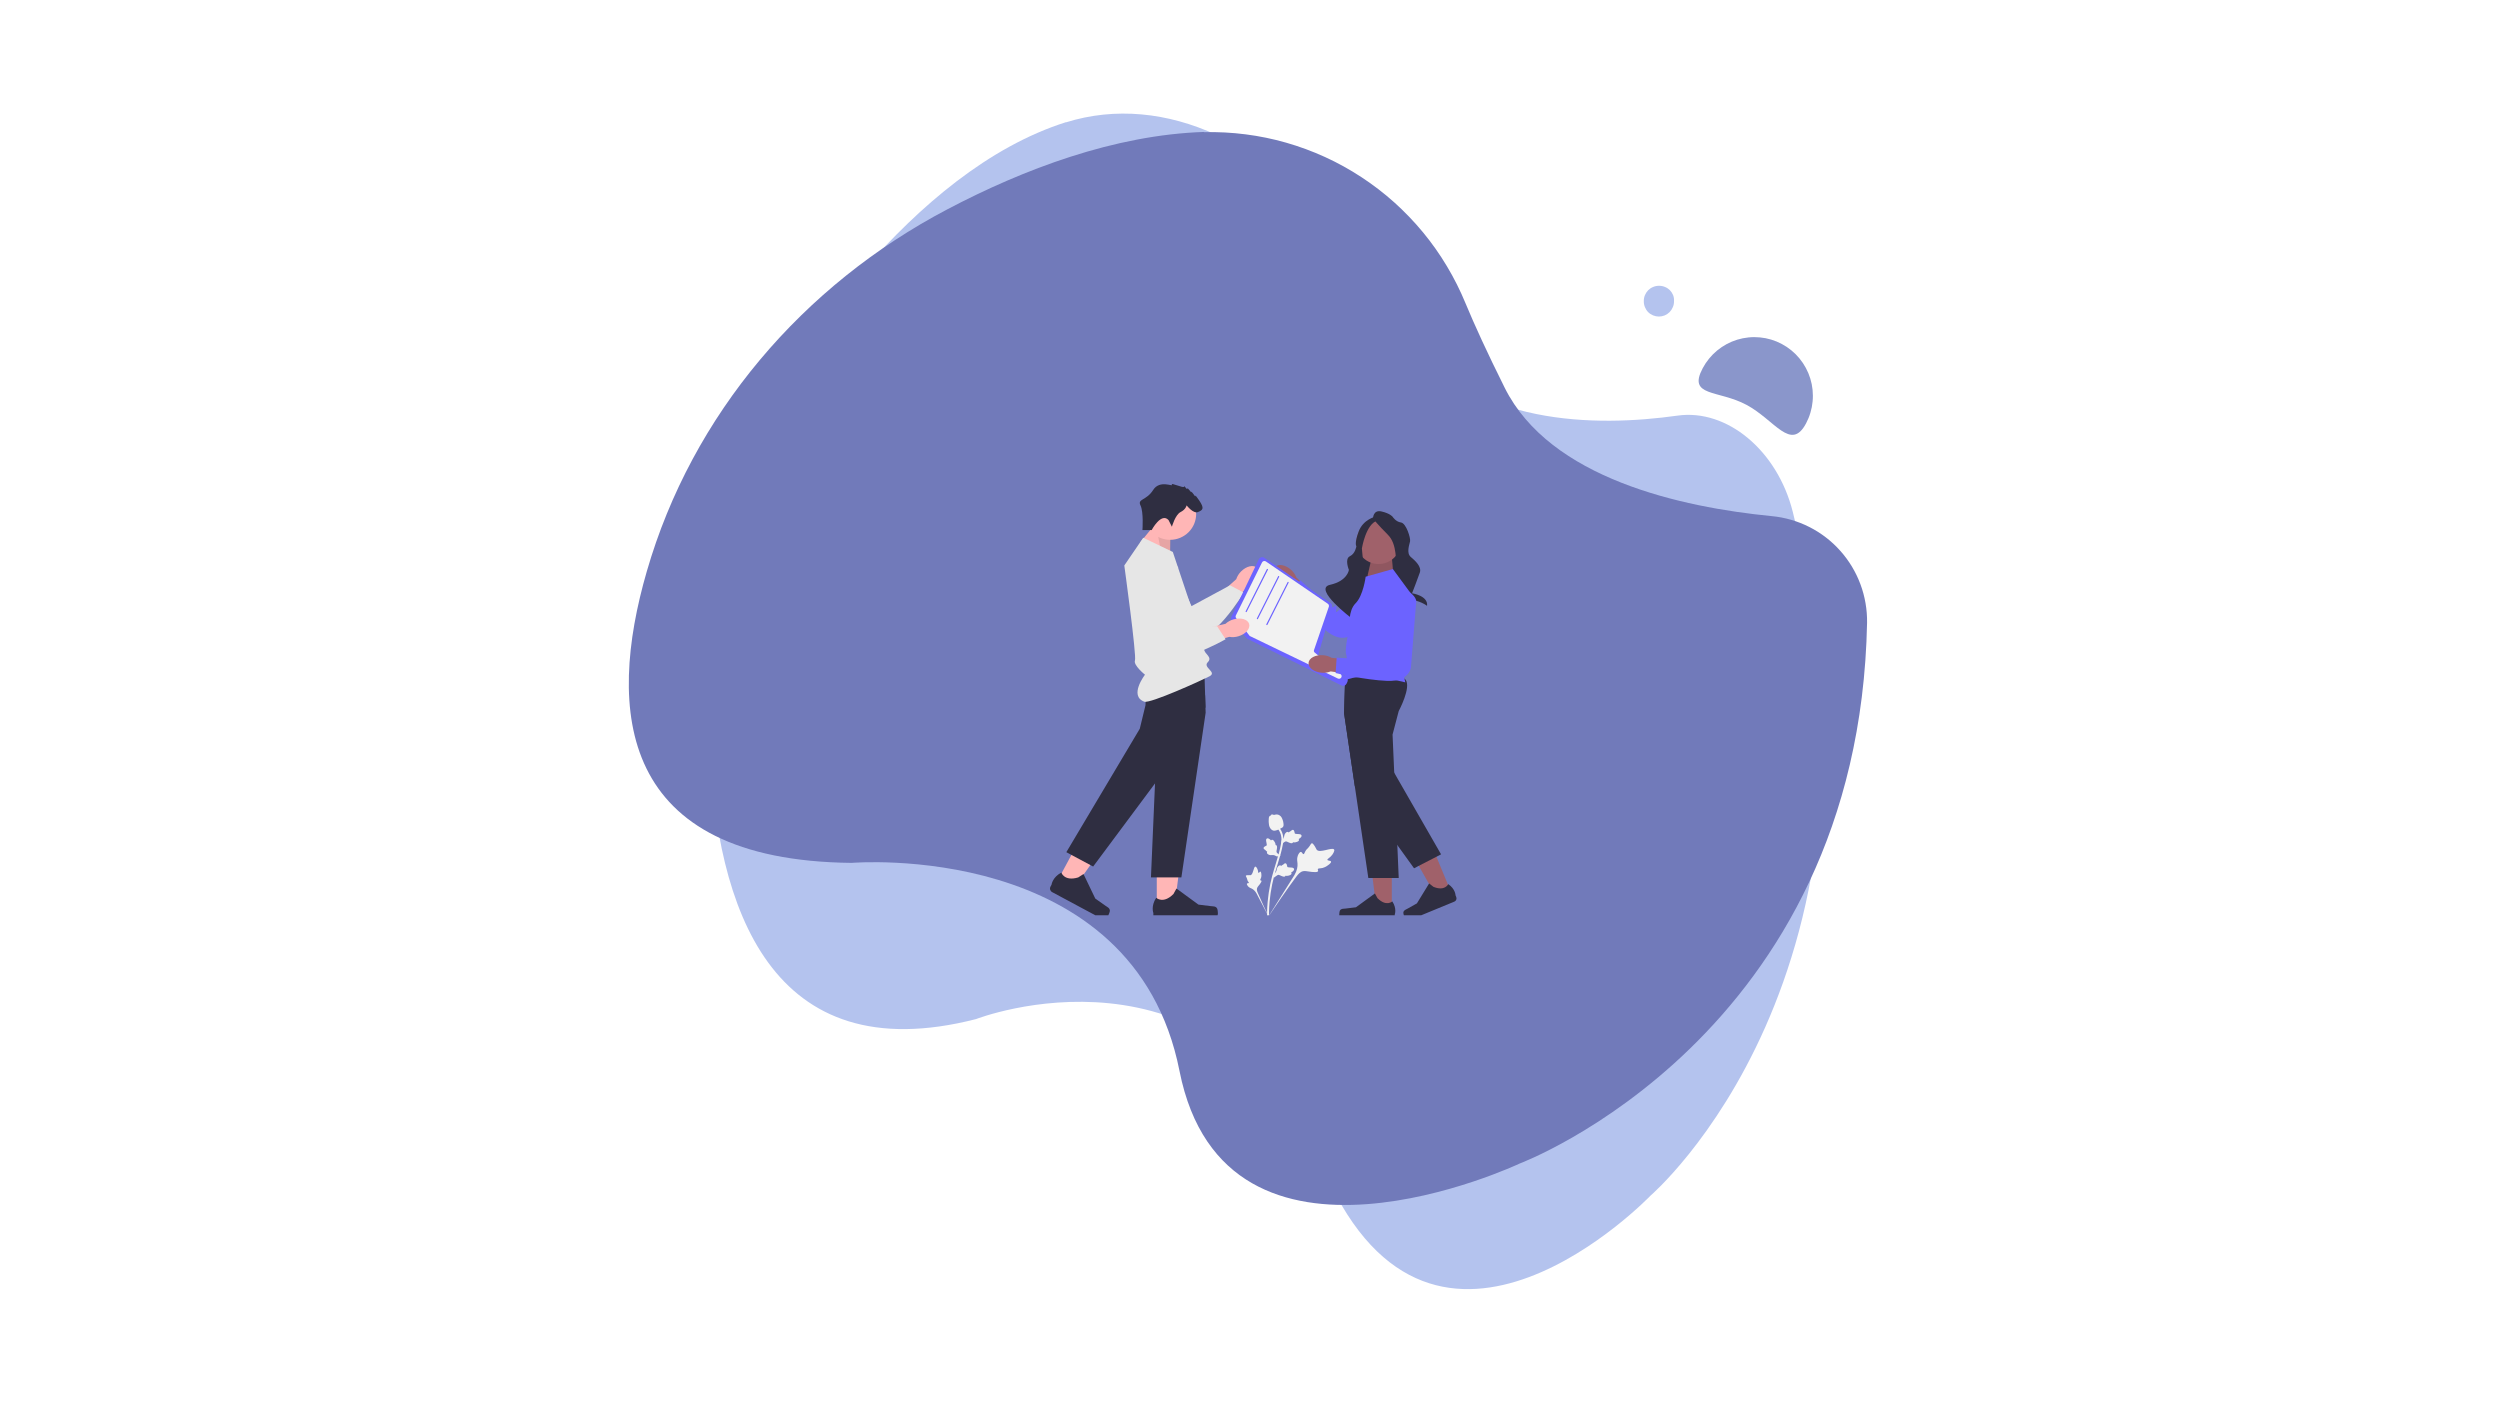 <svg xmlns="http://www.w3.org/2000/svg" xmlns:xlink="http://www.w3.org/1999/xlink" width="445" viewBox="0 0 333.75 187.5" height="250" preserveAspectRatio="xMidYMid meet"><defs><clipPath id="415a684647"><path d="M 94 15.074 L 244 15.074 L 244 172.152 L 94 172.152 Z M 94 15.074 " clip-rule="nonzero"></path></clipPath><clipPath id="e3a704d731"><path d="M 83.945 17 L 249.254 17 L 249.254 161 L 83.945 161 Z M 83.945 17 " clip-rule="nonzero"></path></clipPath><clipPath id="f48b16904d"><path d="M 153 118 L 163 118 L 163 122.191 L 153 122.191 Z M 153 118 " clip-rule="nonzero"></path></clipPath><clipPath id="7f3cb6aa7b"><path d="M 140 116 L 149 116 L 149 122.191 L 140 122.191 Z M 140 116 " clip-rule="nonzero"></path></clipPath><clipPath id="afe3530a0a"><path d="M 178 119 L 187 119 L 187 122.191 L 178 122.191 Z M 178 119 " clip-rule="nonzero"></path></clipPath><clipPath id="e361fe015a"><path d="M 187 117 L 195 117 L 195 122.191 L 187 122.191 Z M 187 117 " clip-rule="nonzero"></path></clipPath><clipPath id="52a7bece2d"><path d="M 169 112 L 179 112 L 179 122.191 L 169 122.191 Z M 169 112 " clip-rule="nonzero"></path></clipPath><clipPath id="a193ee7925"><path d="M 166 115 L 170 115 L 170 122.191 L 166 122.191 Z M 166 115 " clip-rule="nonzero"></path></clipPath><clipPath id="2a7c25bd70"><path d="M 169 110 L 172 110 L 172 122.191 L 169 122.191 Z M 169 110 " clip-rule="nonzero"></path></clipPath><clipPath id="0829cf664e"><path d="M 152 64.594 L 161 64.594 L 161 71 L 152 71 Z M 152 64.594 " clip-rule="nonzero"></path></clipPath></defs><g clip-path="url(#415a684647)"><path fill="#b4c3ee" d="M 142.328 16.305 C 131.938 19.586 122.715 27.559 115.418 35.902 C 101.574 51.738 93.777 74.434 94.73 99.223 C 95.574 121.125 102.863 143.086 130.305 136.047 C 130.305 136.047 162.266 123.586 176.922 156.594 C 191.578 189.605 220.324 159.637 220.324 159.637 C 220.324 159.637 254.895 130.027 239.332 68.32 C 237.27 60.121 230.539 54.559 223.961 55.484 C 213.051 57.023 196.551 56.906 187.648 44.844 C 184.145 40.102 181.582 36.398 179.691 33.523 C 170.367 19.25 155.465 12.207 142.297 16.336 Z M 142.328 16.305 " fill-opacity="1" fill-rule="nonzero"></path></g><g clip-path="url(#e3a704d731)"><path fill="#717aba" d="M 160.77 17.613 C 148.758 18.004 136.645 22.594 126.492 27.934 C 107.207 38.059 92.402 55.293 86.34 76.305 C 80.977 94.84 82.465 114.875 113.699 115.195 C 113.699 115.195 151.324 112.004 157.461 142.961 C 163.594 173.918 202.875 155.332 202.875 155.332 C 202.875 155.332 248.156 138.371 249.254 83.137 C 249.266 82.258 249.199 81.387 249.047 80.52 C 248.898 79.656 248.672 78.809 248.363 77.988 C 248.059 77.164 247.676 76.379 247.223 75.625 C 246.77 74.875 246.25 74.172 245.664 73.52 C 245.082 72.863 244.441 72.27 243.746 71.738 C 243.051 71.203 242.309 70.738 241.527 70.344 C 240.746 69.949 239.934 69.633 239.094 69.391 C 238.25 69.145 237.395 68.984 236.523 68.902 C 224.469 67.723 206.926 63.891 200.879 51.77 C 198.492 46.98 196.828 43.332 195.652 40.5 C 194.945 38.785 194.117 37.133 193.164 35.543 C 192.215 33.953 191.148 32.441 189.969 31.012 C 188.789 29.586 187.512 28.254 186.133 27.016 C 184.754 25.781 183.289 24.656 181.738 23.641 C 180.191 22.629 178.578 21.734 176.895 20.965 C 175.211 20.195 173.48 19.559 171.703 19.047 C 169.926 18.539 168.121 18.168 166.285 17.934 C 164.453 17.699 162.609 17.602 160.762 17.645 Z M 160.77 17.613 " fill-opacity="1" fill-rule="nonzero"></path></g><path fill="#8a96cb" d="M 227.309 49.16 C 227.551 48.707 227.832 48.281 228.156 47.883 C 228.48 47.484 228.844 47.121 229.238 46.793 C 229.633 46.469 230.059 46.184 230.508 45.938 C 230.961 45.695 231.43 45.5 231.922 45.348 C 232.41 45.199 232.91 45.098 233.422 45.047 C 233.934 44.992 234.441 44.992 234.953 45.043 C 235.465 45.09 235.965 45.188 236.453 45.336 C 236.945 45.484 237.418 45.68 237.871 45.922 C 238.324 46.164 238.75 46.445 239.145 46.77 C 239.543 47.094 239.906 47.457 240.23 47.852 C 240.559 48.25 240.844 48.676 241.086 49.129 C 241.328 49.578 241.527 50.051 241.676 50.543 C 241.828 51.035 241.93 51.539 241.98 52.051 C 242.031 52.562 242.035 53.074 241.984 53.586 C 241.938 54.098 241.84 54.598 241.691 55.094 C 241.547 55.586 241.352 56.059 241.113 56.512 C 239.094 60.336 236.945 56.074 233.156 54.047 C 229.371 52.02 225.273 53 227.309 49.16 Z M 227.309 49.16 " fill-opacity="1" fill-rule="nonzero"></path><path fill="#b4c3ee" d="M 223.48 40.203 C 223.488 40.484 223.438 40.75 223.324 41.004 C 223.223 41.25 223.078 41.473 222.895 41.664 C 222.703 41.852 222.484 42 222.242 42.105 C 221.723 42.312 221.207 42.312 220.688 42.105 C 220.172 41.891 219.809 41.523 219.598 41.004 C 219.492 40.746 219.441 40.48 219.449 40.203 C 219.441 39.926 219.492 39.66 219.598 39.406 C 219.703 39.156 219.848 38.938 220.035 38.742 C 220.227 38.555 220.441 38.41 220.688 38.312 C 220.945 38.203 221.207 38.152 221.484 38.152 C 221.762 38.152 222.027 38.203 222.281 38.312 C 222.527 38.41 222.746 38.555 222.934 38.742 C 223.121 38.938 223.262 39.156 223.363 39.406 C 223.461 39.664 223.5 39.93 223.48 40.203 Z M 223.48 40.203 " fill-opacity="1" fill-rule="nonzero"></path><path fill="#ffb6b6" d="M 165.672 76.297 C 166.387 75.57 167.344 75.352 167.809 75.805 C 168.273 76.258 168.066 77.219 167.352 77.945 C 167.07 78.238 166.719 78.461 166.332 78.594 L 163.262 81.637 L 161.859 80.168 L 165.039 77.324 C 165.164 76.938 165.383 76.586 165.672 76.297 Z M 165.672 76.297 " fill-opacity="1" fill-rule="nonzero"></path><path fill="#e6e6e6" d="M 155.844 73.785 L 159.066 80.918 L 164.211 78.141 L 166.051 79.113 C 166.051 79.113 161.844 86.133 158.965 85.332 C 156.086 84.535 150.973 77.293 151.891 75.055 C 152.812 72.82 155.844 73.785 155.844 73.785 Z M 155.844 73.785 " fill-opacity="1" fill-rule="nonzero"></path><path fill="#a0616a" d="M 170.781 77.812 C 170.031 77.117 169.785 76.168 170.227 75.695 C 170.672 75.219 171.637 75.398 172.383 76.094 C 172.688 76.367 172.918 76.707 173.062 77.09 L 176.195 80.07 L 174.762 81.508 L 171.824 78.414 C 171.434 78.301 171.074 78.094 170.781 77.812 Z M 170.781 77.812 " fill-opacity="1" fill-rule="nonzero"></path><path fill="#6c63ff" d="M 186.559 78.273 L 180.512 84.695 C 180.512 84.695 179.156 86.035 176.922 84.102 C 174.688 82.168 172.203 78.996 172.203 78.996 L 173.598 77.484 L 176.066 79.68 C 176.066 79.68 177.531 80.27 177.633 80.648 C 177.734 81.031 177.449 81.188 177.906 81.066 C 178.363 80.945 178.375 80.672 178.402 81.086 C 178.43 81.496 178.152 81.98 178.68 81.512 C 179.207 81.047 179.367 81.328 179.367 81.328 L 183.23 76.223 C 183.23 76.223 185.727 74.254 186.445 76.02 C 187.164 77.785 186.559 78.273 186.559 78.273 Z M 186.559 78.273 " fill-opacity="1" fill-rule="nonzero"></path><path fill="#ffb6b6" d="M 154.43 121.32 L 156.777 121.32 L 157.898 112.277 L 154.43 112.277 Z M 154.43 121.32 " fill-opacity="1" fill-rule="nonzero"></path><g clip-path="url(#f48b16904d)"><path fill="#2f2e41" d="M 162.48 121.27 C 162.555 121.391 162.59 121.789 162.59 121.93 C 162.59 122.371 162.234 122.727 161.793 122.727 L 154.516 122.727 C 154.219 122.727 153.973 122.484 153.973 122.184 L 153.973 121.883 C 153.973 121.883 153.613 120.973 154.355 119.852 C 154.355 119.852 155.277 120.73 156.652 119.355 L 157.059 118.621 L 159.996 120.766 L 161.625 120.965 C 161.98 121.012 162.297 120.961 162.48 121.27 Z M 162.48 121.27 " fill-opacity="1" fill-rule="nonzero"></path></g><path fill="#2f2e41" d="M 187.332 79.594 L 181.512 79.594 L 181.512 71.008 L 187.332 71.008 Z M 187.332 79.594 " fill-opacity="1" fill-rule="nonzero"></path><path fill="#a0616a" d="M 186.027 76.977 L 185.82 74.516 L 183.109 74.516 L 182.508 77.121 Z M 186.027 76.977 " fill-opacity="1" fill-rule="nonzero"></path><path fill="#000000" d="M 186.027 76.977 L 185.82 74.516 L 183.109 74.516 L 182.508 77.121 Z M 186.027 76.977 " fill-opacity="0.1" fill-rule="nonzero"></path><path fill="#ffb6b6" d="M 156.207 74.242 L 156.254 71.082 L 154.301 69.867 L 152.176 72.461 Z M 156.207 74.242 " fill-opacity="1" fill-rule="nonzero"></path><path fill="#000000" d="M 156.207 74.242 L 156.332 71.16 L 154.301 69.867 L 154.992 73.684 Z M 156.207 74.242 " fill-opacity="0.1" fill-rule="nonzero"></path><path fill="#a0616a" d="M 187.004 72.34 C 187.004 72.734 186.93 73.109 186.777 73.473 C 186.629 73.836 186.414 74.156 186.137 74.434 C 185.855 74.711 185.535 74.922 185.172 75.074 C 184.812 75.223 184.434 75.297 184.039 75.297 C 183.648 75.297 183.27 75.223 182.906 75.074 C 182.543 74.922 182.223 74.711 181.945 74.434 C 181.664 74.156 181.453 73.836 181.301 73.473 C 181.152 73.109 181.074 72.734 181.074 72.34 C 181.074 71.949 181.152 71.57 181.301 71.211 C 181.453 70.848 181.664 70.527 181.945 70.25 C 182.223 69.973 182.543 69.758 182.906 69.609 C 183.27 69.461 183.648 69.383 184.039 69.383 C 184.434 69.383 184.812 69.461 185.172 69.609 C 185.535 69.758 185.855 69.973 186.137 70.25 C 186.414 70.527 186.629 70.848 186.777 71.211 C 186.93 71.57 187.004 71.949 187.004 72.34 Z M 187.004 72.34 " fill-opacity="1" fill-rule="nonzero"></path><path fill="#2f2e41" d="M 183.293 69.23 C 183.293 69.23 183.293 68.016 184.422 68.277 C 185.551 68.535 185.898 68.969 185.898 68.969 C 185.898 68.969 186.332 69.664 187.027 69.75 C 187.723 69.836 188.332 71.832 188.246 72.266 C 188.16 72.699 187.723 73.824 188.332 74.348 C 188.941 74.867 189.809 75.648 189.551 76.426 C 189.289 77.207 188.508 79.203 188.508 79.203 C 188.508 79.203 190.688 79.52 190.512 80.879 C 190.512 80.879 189.461 80.07 188.07 80.07 C 186.68 80.07 186.855 77.551 186.855 77.551 C 186.855 77.551 186.77 75.992 186.508 75.559 C 186.246 75.125 186.594 72.699 185.289 71.398 C 183.988 70.098 183.293 69.23 183.293 69.23 Z M 183.293 69.23 " fill-opacity="1" fill-rule="nonzero"></path><path fill="#2f2e41" d="M 183.641 68.969 C 183.641 68.969 181.988 69.316 181.379 70.965 C 180.773 72.613 181.078 72.918 181.078 72.918 C 181.078 72.918 180.945 73.91 180.207 74.258 C 179.469 74.605 180.078 76.082 180.078 76.082 C 180.078 76.082 179.902 77.555 177.555 78.074 C 175.211 78.594 180.5 82.586 180.5 82.586 C 180.5 82.586 180.117 80.703 182.551 80.617 C 184.984 80.527 182.074 76.082 182.074 76.082 L 181.812 73.219 C 181.812 73.219 182.336 69.926 183.898 69.492 C 185.465 69.059 183.641 68.969 183.641 68.969 Z M 183.641 68.969 " fill-opacity="1" fill-rule="nonzero"></path><path fill="#ffb6b6" d="M 159.688 68.598 C 159.688 69.059 159.602 69.5 159.426 69.926 C 159.25 70.352 158.996 70.727 158.672 71.051 C 158.344 71.375 157.969 71.625 157.543 71.801 C 157.117 71.977 156.676 72.066 156.215 72.066 C 155.754 72.066 155.309 71.977 154.883 71.801 C 154.457 71.625 154.082 71.375 153.758 71.051 C 153.43 70.727 153.18 70.352 153.004 69.926 C 152.824 69.5 152.738 69.059 152.738 68.598 C 152.738 68.137 152.824 67.695 153.004 67.27 C 153.18 66.848 153.43 66.473 153.758 66.145 C 154.082 65.82 154.457 65.57 154.883 65.395 C 155.309 65.219 155.754 65.129 156.215 65.129 C 156.676 65.129 157.117 65.219 157.543 65.395 C 157.969 65.57 158.344 65.82 158.672 66.145 C 158.996 66.473 159.25 66.848 159.426 67.27 C 159.602 67.695 159.688 68.137 159.688 68.598 Z M 159.688 68.598 " fill-opacity="1" fill-rule="nonzero"></path><path fill="#2f2e41" d="M 160.953 95.152 L 157.715 117.133 L 153.652 117.133 L 154.195 104.586 L 154.477 97.988 L 153.652 94.848 C 153.652 94.848 153.277 94.148 152.961 93.305 C 152.605 92.348 152.324 91.203 152.742 90.66 C 152.895 90.461 153.297 90.312 153.84 90.203 C 154.172 90.133 154.559 90.082 154.977 90.039 C 157.379 89.805 160.797 89.953 160.797 89.953 L 160.883 92.812 L 160.93 94.41 Z M 160.953 95.152 " fill-opacity="1" fill-rule="nonzero"></path><path fill="#ffb6b6" d="M 141.051 117.82 L 143.121 118.93 L 148.395 111.492 L 145.34 109.852 Z M 141.051 117.82 " fill-opacity="1" fill-rule="nonzero"></path><g clip-path="url(#7f3cb6aa7b)"><path fill="#2f2e41" d="M 148.168 121.574 C 148.176 121.715 148.02 122.082 147.953 122.211 C 147.742 122.598 147.262 122.742 146.871 122.535 L 140.461 119.098 C 140.199 118.957 140.098 118.629 140.242 118.363 L 140.383 118.098 C 140.383 118.098 140.496 117.125 141.684 116.488 C 141.684 116.488 142.078 117.699 143.941 117.137 L 144.648 116.684 L 146.219 119.957 L 147.559 120.902 C 147.852 121.109 148.152 121.215 148.168 121.574 Z M 148.168 121.574 " fill-opacity="1" fill-rule="nonzero"></path></g><path fill="#2f2e41" d="M 160.93 94.41 L 159.211 97.848 L 154.195 104.586 L 145.934 115.684 L 142.355 113.766 L 152.16 97.289 L 152.926 94.133 C 152.926 94.133 152.926 93.789 152.961 93.305 C 153.027 92.34 153.234 90.805 153.84 90.203 C 153.922 90.121 154.012 90.055 154.109 90.012 C 154.289 89.93 154.594 89.949 154.977 90.039 C 156.578 90.422 159.562 92.059 160.883 92.812 Z M 160.93 94.41 " fill-opacity="1" fill-rule="nonzero"></path><path fill="#a0616a" d="M 185.805 121.598 L 183.785 121.598 L 182.824 113.82 L 185.805 113.82 Z M 185.805 121.598 " fill-opacity="1" fill-rule="nonzero"></path><g clip-path="url(#afe3530a0a)"><path fill="#2f2e41" d="M 178.883 121.551 C 178.82 121.656 178.789 121.996 178.789 122.121 C 178.789 122.5 179.094 122.805 179.473 122.805 L 185.73 122.805 C 185.988 122.805 186.199 122.598 186.199 122.34 L 186.199 122.078 C 186.199 122.078 186.508 121.297 185.871 120.336 C 185.871 120.336 185.078 121.09 183.895 119.906 L 183.547 119.277 L 181.02 121.121 L 179.621 121.293 C 179.312 121.328 179.043 121.285 178.883 121.551 Z M 178.883 121.551 " fill-opacity="1" fill-rule="nonzero"></path></g><path fill="#a0616a" d="M 193.766 119.223 L 191.895 119.988 L 188.035 113.168 L 190.793 112.035 Z M 193.766 119.223 " fill-opacity="1" fill-rule="nonzero"></path><g clip-path="url(#e361fe015a)"><path fill="#2f2e41" d="M 187.348 121.812 C 187.332 121.934 187.43 122.262 187.477 122.375 C 187.621 122.727 188.023 122.891 188.371 122.75 L 194.156 120.367 C 194.395 120.27 194.508 119.996 194.41 119.758 L 194.312 119.516 C 194.312 119.516 194.297 118.676 193.34 118.031 C 193.34 118.031 192.898 119.027 191.352 118.387 L 190.789 117.938 L 189.156 120.602 L 187.93 121.293 C 187.66 121.445 187.395 121.508 187.348 121.812 Z M 187.348 121.812 " fill-opacity="1" fill-rule="nonzero"></path></g><path fill="#2f2e41" d="M 186.73 94.926 L 185.906 98.066 L 186.129 103.164 L 186.492 111.629 L 186.5 111.867 L 186.543 112.816 L 186.73 117.215 L 182.672 117.215 L 180.863 104.934 L 179.434 95.23 L 179.582 90.289 L 179.59 90.031 C 179.59 90.031 186.855 89.715 187.645 90.738 C 188.434 91.766 186.73 94.926 186.73 94.926 Z M 186.73 94.926 " fill-opacity="1" fill-rule="nonzero"></path><path fill="#2f2e41" d="M 192.383 114.055 L 191.695 114.41 L 189.148 115.723 L 188.777 115.918 L 186.543 112.816 L 180.863 104.934 L 179.434 95.23 L 179.582 90.289 C 180.227 90.086 180.738 90 181 90.121 C 182.172 90.672 182.117 94.262 182.117 94.262 L 182.832 97.426 L 186.129 103.164 Z M 192.383 114.055 " fill-opacity="1" fill-rule="nonzero"></path><g clip-path="url(#52a7bece2d)"><path fill="#f2f2f2" d="M 177.695 115.023 C 177.645 114.863 177.246 114.934 177.211 114.789 C 177.172 114.648 177.551 114.527 177.844 114.129 C 177.895 114.055 178.227 113.602 178.102 113.41 C 177.859 113.047 176.184 113.949 175.781 113.441 C 175.691 113.332 175.656 113.141 175.395 112.785 C 175.289 112.645 175.223 112.574 175.141 112.578 C 175.027 112.578 174.988 112.723 174.809 112.98 C 174.539 113.363 174.445 113.316 174.266 113.633 C 174.137 113.867 174.121 114.016 174.023 114.027 C 173.891 114.039 173.836 113.746 173.672 113.734 C 173.504 113.723 173.34 114.012 173.254 114.238 C 173.102 114.66 173.195 114.984 173.219 115.309 C 173.242 115.656 173.188 116.172 172.805 116.828 L 169.207 122.551 C 169.977 121.383 172.172 118.203 173.059 117.035 C 173.312 116.699 173.586 116.363 174.008 116.297 C 174.414 116.238 174.91 116.438 175.602 116.426 C 175.68 116.426 175.906 116.418 175.961 116.301 C 176.004 116.199 175.895 116.117 175.934 116.023 C 175.988 115.898 176.234 115.953 176.57 115.871 C 176.805 115.812 176.965 115.719 177.105 115.637 C 177.145 115.609 177.766 115.234 177.695 115.023 Z M 177.695 115.023 " fill-opacity="1" fill-rule="nonzero"></path></g><g clip-path="url(#a193ee7925)"><path fill="#f2f2f2" d="M 168.27 116.359 C 168.176 116.34 168.094 116.551 168.012 116.531 C 167.934 116.508 167.984 116.285 167.871 116.027 C 167.852 115.98 167.723 115.688 167.59 115.695 C 167.344 115.707 167.305 116.789 166.938 116.84 C 166.859 116.852 166.754 116.812 166.504 116.84 C 166.402 116.852 166.348 116.863 166.328 116.902 C 166.297 116.961 166.355 117.02 166.43 117.184 C 166.543 117.426 166.488 117.461 166.594 117.637 C 166.672 117.77 166.742 117.82 166.719 117.867 C 166.688 117.938 166.527 117.879 166.473 117.957 C 166.418 118.035 166.512 118.199 166.602 118.309 C 166.766 118.504 166.949 118.551 167.117 118.633 C 167.293 118.723 167.531 118.898 167.746 119.273 L 169.52 122.688 C 169.172 121.973 168.238 119.98 167.922 119.211 C 167.828 118.988 167.742 118.758 167.832 118.531 C 167.918 118.316 168.16 118.133 168.352 117.789 C 168.375 117.75 168.438 117.637 168.395 117.578 C 168.359 117.527 168.285 117.559 168.25 117.512 C 168.207 117.449 168.305 117.344 168.359 117.156 C 168.398 117.023 168.398 116.918 168.398 116.824 C 168.398 116.797 168.391 116.387 168.27 116.359 Z M 168.27 116.359 " fill-opacity="1" fill-rule="nonzero"></path></g><path fill="#f2f2f2" d="M 170.039 117.191 L 170.098 116.676 L 170.129 116.645 C 170.289 116.496 170.387 116.336 170.426 116.176 C 170.43 116.148 170.434 116.121 170.441 116.098 C 170.457 115.988 170.48 115.859 170.582 115.723 C 170.641 115.645 170.793 115.473 170.945 115.535 C 170.988 115.551 171.016 115.578 171.035 115.605 C 171.043 115.602 171.047 115.598 171.051 115.59 C 171.121 115.523 171.168 115.5 171.211 115.477 C 171.246 115.461 171.281 115.441 171.344 115.395 C 171.371 115.371 171.391 115.352 171.41 115.336 C 171.465 115.289 171.535 115.23 171.629 115.254 C 171.73 115.281 171.766 115.379 171.789 115.441 C 171.828 115.555 171.844 115.633 171.852 115.688 C 171.855 115.707 171.859 115.727 171.859 115.734 C 171.883 115.789 172.16 115.805 172.266 115.809 C 172.5 115.824 172.707 115.836 172.754 115.996 C 172.789 116.109 172.715 116.234 172.531 116.379 C 172.473 116.422 172.414 116.453 172.363 116.477 C 172.395 116.504 172.418 116.547 172.422 116.598 C 172.426 116.727 172.293 116.828 172.027 116.895 C 171.965 116.91 171.875 116.934 171.758 116.926 C 171.707 116.922 171.656 116.914 171.617 116.906 C 171.609 116.93 171.602 116.953 171.578 116.977 C 171.52 117.043 171.426 117.062 171.297 117.023 C 171.156 116.984 171.043 116.93 170.945 116.883 C 170.859 116.844 170.781 116.809 170.719 116.797 C 170.605 116.781 170.496 116.852 170.367 116.949 Z M 170.039 117.191 " fill-opacity="1" fill-rule="nonzero"></path><path fill="#f2f2f2" d="M 170.969 114.262 L 170.457 114.34 L 170.418 114.312 C 170.23 114.199 170.055 114.145 169.887 114.148 C 169.859 114.148 169.832 114.152 169.805 114.152 C 169.699 114.164 169.566 114.176 169.406 114.109 C 169.316 114.074 169.113 113.973 169.133 113.809 C 169.137 113.762 169.156 113.73 169.18 113.703 C 169.172 113.699 169.168 113.695 169.16 113.691 C 169.078 113.645 169.043 113.605 169.012 113.566 C 168.984 113.535 168.957 113.508 168.895 113.461 C 168.867 113.441 168.844 113.426 168.824 113.41 C 168.762 113.371 168.691 113.316 168.688 113.219 C 168.688 113.113 168.773 113.059 168.828 113.02 C 168.93 112.949 169.004 112.918 169.051 112.895 C 169.066 112.887 169.09 112.879 169.094 112.875 C 169.145 112.84 169.086 112.566 169.066 112.465 C 169.02 112.234 168.977 112.035 169.121 111.945 C 169.223 111.883 169.363 111.922 169.551 112.066 C 169.605 112.109 169.652 112.16 169.688 112.203 C 169.707 112.164 169.738 112.129 169.789 112.113 C 169.914 112.078 170.043 112.18 170.176 112.418 C 170.207 112.477 170.25 112.559 170.277 112.672 C 170.285 112.723 170.289 112.77 170.293 112.812 C 170.316 112.812 170.344 112.816 170.371 112.832 C 170.449 112.871 170.492 112.957 170.488 113.09 C 170.484 113.238 170.461 113.359 170.441 113.469 C 170.422 113.562 170.406 113.645 170.414 113.707 C 170.43 113.82 170.523 113.91 170.648 114.012 Z M 170.969 114.262 " fill-opacity="1" fill-rule="nonzero"></path><path fill="#f2f2f2" d="M 171.039 112.727 L 171.094 112.211 L 171.129 112.18 C 171.285 112.031 171.387 111.871 171.422 111.707 C 171.43 111.684 171.434 111.656 171.438 111.629 C 171.457 111.523 171.48 111.395 171.582 111.258 C 171.641 111.18 171.789 111.008 171.945 111.066 C 171.988 111.082 172.016 111.109 172.035 111.141 C 172.039 111.137 172.047 111.129 172.051 111.125 C 172.117 111.059 172.164 111.035 172.211 111.012 C 172.246 110.996 172.281 110.977 172.34 110.93 C 172.367 110.906 172.391 110.887 172.406 110.871 C 172.461 110.824 172.531 110.766 172.629 110.789 C 172.73 110.816 172.766 110.914 172.785 110.977 C 172.828 111.09 172.84 111.168 172.848 111.223 C 172.852 111.238 172.855 111.262 172.859 111.27 C 172.879 111.324 173.16 111.34 173.266 111.344 C 173.5 111.355 173.703 111.367 173.754 111.527 C 173.789 111.645 173.715 111.77 173.527 111.914 C 173.469 111.957 173.414 111.988 173.363 112.012 C 173.395 112.039 173.418 112.078 173.418 112.133 C 173.422 112.262 173.289 112.359 173.027 112.426 C 172.961 112.445 172.875 112.465 172.758 112.461 C 172.703 112.457 172.656 112.449 172.617 112.441 C 172.609 112.465 172.598 112.488 172.578 112.512 C 172.52 112.578 172.426 112.594 172.297 112.559 C 172.152 112.52 172.043 112.465 171.941 112.418 C 171.855 112.375 171.781 112.34 171.719 112.332 C 171.602 112.316 171.492 112.387 171.363 112.48 Z M 171.039 112.727 " fill-opacity="1" fill-rule="nonzero"></path><g clip-path="url(#2a7c25bd70)"><path fill="#f2f2f2" d="M 169.375 122.582 L 169.285 122.492 L 169.285 122.363 L 169.285 122.492 L 169.16 122.477 C 169.16 122.465 169.16 122.438 169.156 122.395 C 169.152 122.16 169.137 121.438 169.238 120.332 C 169.309 119.559 169.426 118.777 169.586 118 C 169.75 117.227 169.914 116.648 170.051 116.184 C 170.152 115.836 170.254 115.504 170.355 115.18 C 170.621 114.316 170.875 113.5 171.027 112.57 C 171.062 112.363 171.137 111.93 170.988 111.422 C 170.902 111.125 170.754 110.848 170.551 110.594 L 170.746 110.434 C 170.973 110.715 171.137 111.023 171.234 111.352 C 171.398 111.918 171.32 112.387 171.281 112.613 C 171.121 113.559 170.867 114.383 170.598 115.254 C 170.5 115.578 170.395 115.906 170.293 116.258 C 170.16 116.715 169.996 117.289 169.836 118.055 C 169.676 118.816 169.562 119.594 169.492 120.355 C 169.395 121.449 169.406 122.156 169.414 122.391 C 169.414 122.516 169.414 122.539 169.375 122.582 Z M 169.375 122.582 " fill-opacity="1" fill-rule="nonzero"></path></g><path fill="#f2f2f2" d="M 170.004 110.887 C 169.996 110.883 169.984 110.883 169.977 110.879 C 169.766 110.82 169.598 110.648 169.477 110.375 C 169.418 110.242 169.406 110.105 169.379 109.832 C 169.375 109.789 169.355 109.578 169.379 109.293 C 169.395 109.109 169.414 109.035 169.465 108.977 C 169.52 108.914 169.594 108.875 169.676 108.855 C 169.676 108.832 169.684 108.809 169.699 108.785 C 169.766 108.691 169.875 108.73 169.934 108.75 C 169.965 108.762 170.004 108.773 170.043 108.781 C 170.109 108.793 170.148 108.781 170.211 108.766 C 170.266 108.75 170.336 108.727 170.438 108.73 C 170.629 108.73 170.773 108.82 170.82 108.848 C 171.07 108.996 171.156 109.234 171.254 109.512 C 171.273 109.566 171.34 109.766 171.355 110.023 C 171.367 110.207 171.34 110.285 171.312 110.34 C 171.258 110.449 171.168 110.504 170.953 110.609 C 170.727 110.727 170.613 110.781 170.52 110.812 C 170.301 110.879 170.164 110.922 170.004 110.887 Z M 170.004 110.887 " fill-opacity="1" fill-rule="nonzero"></path><path fill="#e6e6e6" d="M 152.621 71.789 L 156.57 73.684 C 156.57 73.684 160.758 86.051 160.758 86.684 C 160.758 87.312 161.941 87.707 161.23 88.414 C 160.52 89.125 162.555 89.727 161.457 90.293 C 160.363 90.859 153.527 93.957 152.766 93.676 C 150.668 92.906 152.855 90.074 152.855 90.074 C 152.855 90.074 151.281 88.809 151.516 88.18 C 151.754 87.547 150.094 75.492 150.094 75.492 Z M 152.621 71.789 " fill-opacity="1" fill-rule="nonzero"></path><g clip-path="url(#0829cf664e)"><path fill="#2f2e41" d="M 156 69.43 L 156.449 70.32 C 156.449 70.32 156.895 68.715 157.609 68.359 C 158.324 68 158.414 67.465 158.414 67.465 C 158.414 67.465 159.309 68.625 159.934 68.359 C 160.562 68.09 160.828 67.91 160.113 66.84 C 159.398 65.77 159.578 66.305 159.578 66.305 C 159.578 66.305 158.953 65.414 159.043 65.684 C 159.129 65.949 158.504 64.969 158.504 65.234 C 158.504 65.504 158.059 64.699 158.059 64.969 C 158.059 65.234 156.18 64.344 156.449 64.699 C 156.715 65.059 154.84 63.988 153.945 65.414 C 153.051 66.84 151.812 66.578 152.254 67.469 C 152.691 68.359 152.516 70.766 152.516 70.766 L 153.746 70.766 C 153.746 70.766 155.02 68.359 156 69.43 Z M 156 69.43 " fill-opacity="1" fill-rule="nonzero"></path></g><path fill="#6c63ff" d="M 182.316 76.992 L 182.387 76.969 L 185.949 75.965 L 188.789 79.828 L 186.895 87.863 L 187.605 91.094 C 187.605 91.094 181.84 89.598 179.551 90.859 C 179.551 90.859 179.395 90.141 179.551 89.789 C 179.707 89.441 179.945 87.984 179.707 87.332 C 179.473 86.684 180.184 83.609 180.184 83.609 C 180.184 83.609 179.945 81.562 180.973 80.535 C 182 79.512 182.316 76.992 182.316 76.992 Z M 182.316 76.992 " fill-opacity="1" fill-rule="nonzero"></path><path fill="#6c63ff" d="M 179.082 91.504 L 166.57 85.301 C 166.508 85.27 166.453 85.227 166.41 85.172 L 164.457 82.879 C 164.328 82.727 164.301 82.512 164.387 82.332 L 168.047 74.668 C 168.109 74.535 168.23 74.434 168.375 74.398 C 168.52 74.359 168.672 74.383 168.793 74.469 L 177.617 80.508 C 177.797 80.629 177.879 80.855 177.816 81.066 L 176.027 87.285 C 175.977 87.457 176.039 87.641 176.184 87.746 L 179.727 90.398 C 179.918 90.543 179.98 90.801 179.883 91.02 L 179.77 91.262 C 179.711 91.387 179.609 91.48 179.477 91.527 C 179.422 91.547 179.363 91.555 179.309 91.555 C 179.23 91.555 179.152 91.539 179.082 91.504 Z M 179.082 91.504 " fill-opacity="1" fill-rule="nonzero"></path><path fill="#f2f2f2" d="M 178.98 89.992 L 175.5 87.102 C 175.469 87.078 175.445 87.047 175.43 87.012 C 175.398 86.949 175.391 86.871 175.414 86.801 L 177.398 81.008 C 177.449 80.859 177.395 80.691 177.266 80.602 L 168.996 74.953 C 168.91 74.895 168.805 74.879 168.707 74.902 C 168.605 74.93 168.523 74.996 168.477 75.09 L 164.992 82.152 C 164.938 82.258 164.941 82.379 165 82.48 C 165.008 82.496 165.016 82.508 165.027 82.523 L 166.781 84.832 C 166.812 84.875 166.859 84.91 166.906 84.934 L 178.602 90.582 C 178.648 90.605 178.703 90.621 178.754 90.621 C 178.848 90.621 178.938 90.582 179.008 90.516 C 179.016 90.508 179.023 90.5 179.031 90.488 C 179.086 90.422 179.113 90.336 179.109 90.25 C 179.105 90.148 179.059 90.059 178.98 89.992 Z M 178.98 89.992 " fill-opacity="1" fill-rule="nonzero"></path><path fill="#6c63ff" d="M 166.363 81.719 C 166.391 81.719 166.418 81.703 166.434 81.676 L 169.27 76.059 C 169.289 76.02 169.273 75.973 169.234 75.953 C 169.195 75.934 169.145 75.949 169.125 75.984 L 166.293 81.605 C 166.273 81.645 166.289 81.691 166.328 81.711 C 166.34 81.715 166.352 81.719 166.363 81.719 Z M 166.363 81.719 " fill-opacity="1" fill-rule="nonzero"></path><path fill="#6c63ff" d="M 167.863 82.664 C 167.891 82.664 167.922 82.648 167.934 82.621 L 170.77 77.004 C 170.789 76.965 170.773 76.918 170.734 76.898 C 170.695 76.879 170.648 76.895 170.629 76.934 L 167.793 82.551 C 167.773 82.59 167.789 82.637 167.828 82.656 C 167.84 82.66 167.852 82.664 167.863 82.664 Z M 167.863 82.664 " fill-opacity="1" fill-rule="nonzero"></path><path fill="#6c63ff" d="M 169.125 83.453 C 169.156 83.453 169.184 83.438 169.199 83.41 L 172.031 77.789 C 172.051 77.75 172.035 77.703 171.996 77.684 C 171.957 77.664 171.91 77.68 171.891 77.719 L 169.055 83.336 C 169.035 83.375 169.051 83.422 169.09 83.441 C 169.102 83.449 169.113 83.453 169.125 83.453 Z M 169.125 83.453 " fill-opacity="1" fill-rule="nonzero"></path><path fill="#ffb6b6" d="M 164.652 82.691 C 165.633 82.402 166.578 82.672 166.762 83.293 C 166.945 83.918 166.301 84.656 165.32 84.945 C 164.93 85.066 164.516 85.09 164.113 85.02 L 159.949 86.191 L 159.438 84.227 L 163.602 83.281 C 163.898 83.004 164.262 82.801 164.652 82.691 Z M 164.652 82.691 " fill-opacity="1" fill-rule="nonzero"></path><path fill="#e6e6e6" d="M 157.281 75.734 L 156.629 83.531 L 162.48 83.594 L 163.617 85.336 C 163.617 85.336 156.523 89.434 154.395 87.34 C 152.266 85.246 151.316 76.438 153.211 74.93 C 155.105 73.422 157.281 75.734 157.281 75.734 Z M 157.281 75.734 " fill-opacity="1" fill-rule="nonzero"></path><path fill="#a0616a" d="M 176.449 89.812 C 175.43 89.734 174.645 89.148 174.691 88.5 C 174.742 87.855 175.605 87.391 176.625 87.469 C 177.035 87.492 177.43 87.617 177.781 87.824 L 182.094 88.203 L 181.871 90.219 L 177.645 89.633 C 177.266 89.785 176.855 89.848 176.449 89.812 Z M 176.449 89.812 " fill-opacity="1" fill-rule="nonzero"></path><path fill="#6c63ff" d="M 189.062 80.344 L 188.359 89.125 C 188.359 89.125 188.137 91.02 185.18 90.898 C 182.227 90.781 178.301 89.852 178.301 89.852 L 178.445 87.801 L 181.746 87.98 C 181.746 87.98 183.258 87.527 183.578 87.762 C 183.895 87.996 183.77 88.293 184.051 87.914 C 184.332 87.535 184.172 87.316 184.449 87.621 C 184.73 87.926 184.816 88.477 184.938 87.781 C 185.055 87.086 185.359 87.211 185.359 87.211 L 185.18 80.812 C 185.18 80.812 185.898 77.719 187.566 78.652 C 189.23 79.586 189.062 80.344 189.062 80.344 Z M 189.062 80.344 " fill-opacity="1" fill-rule="nonzero"></path></svg>